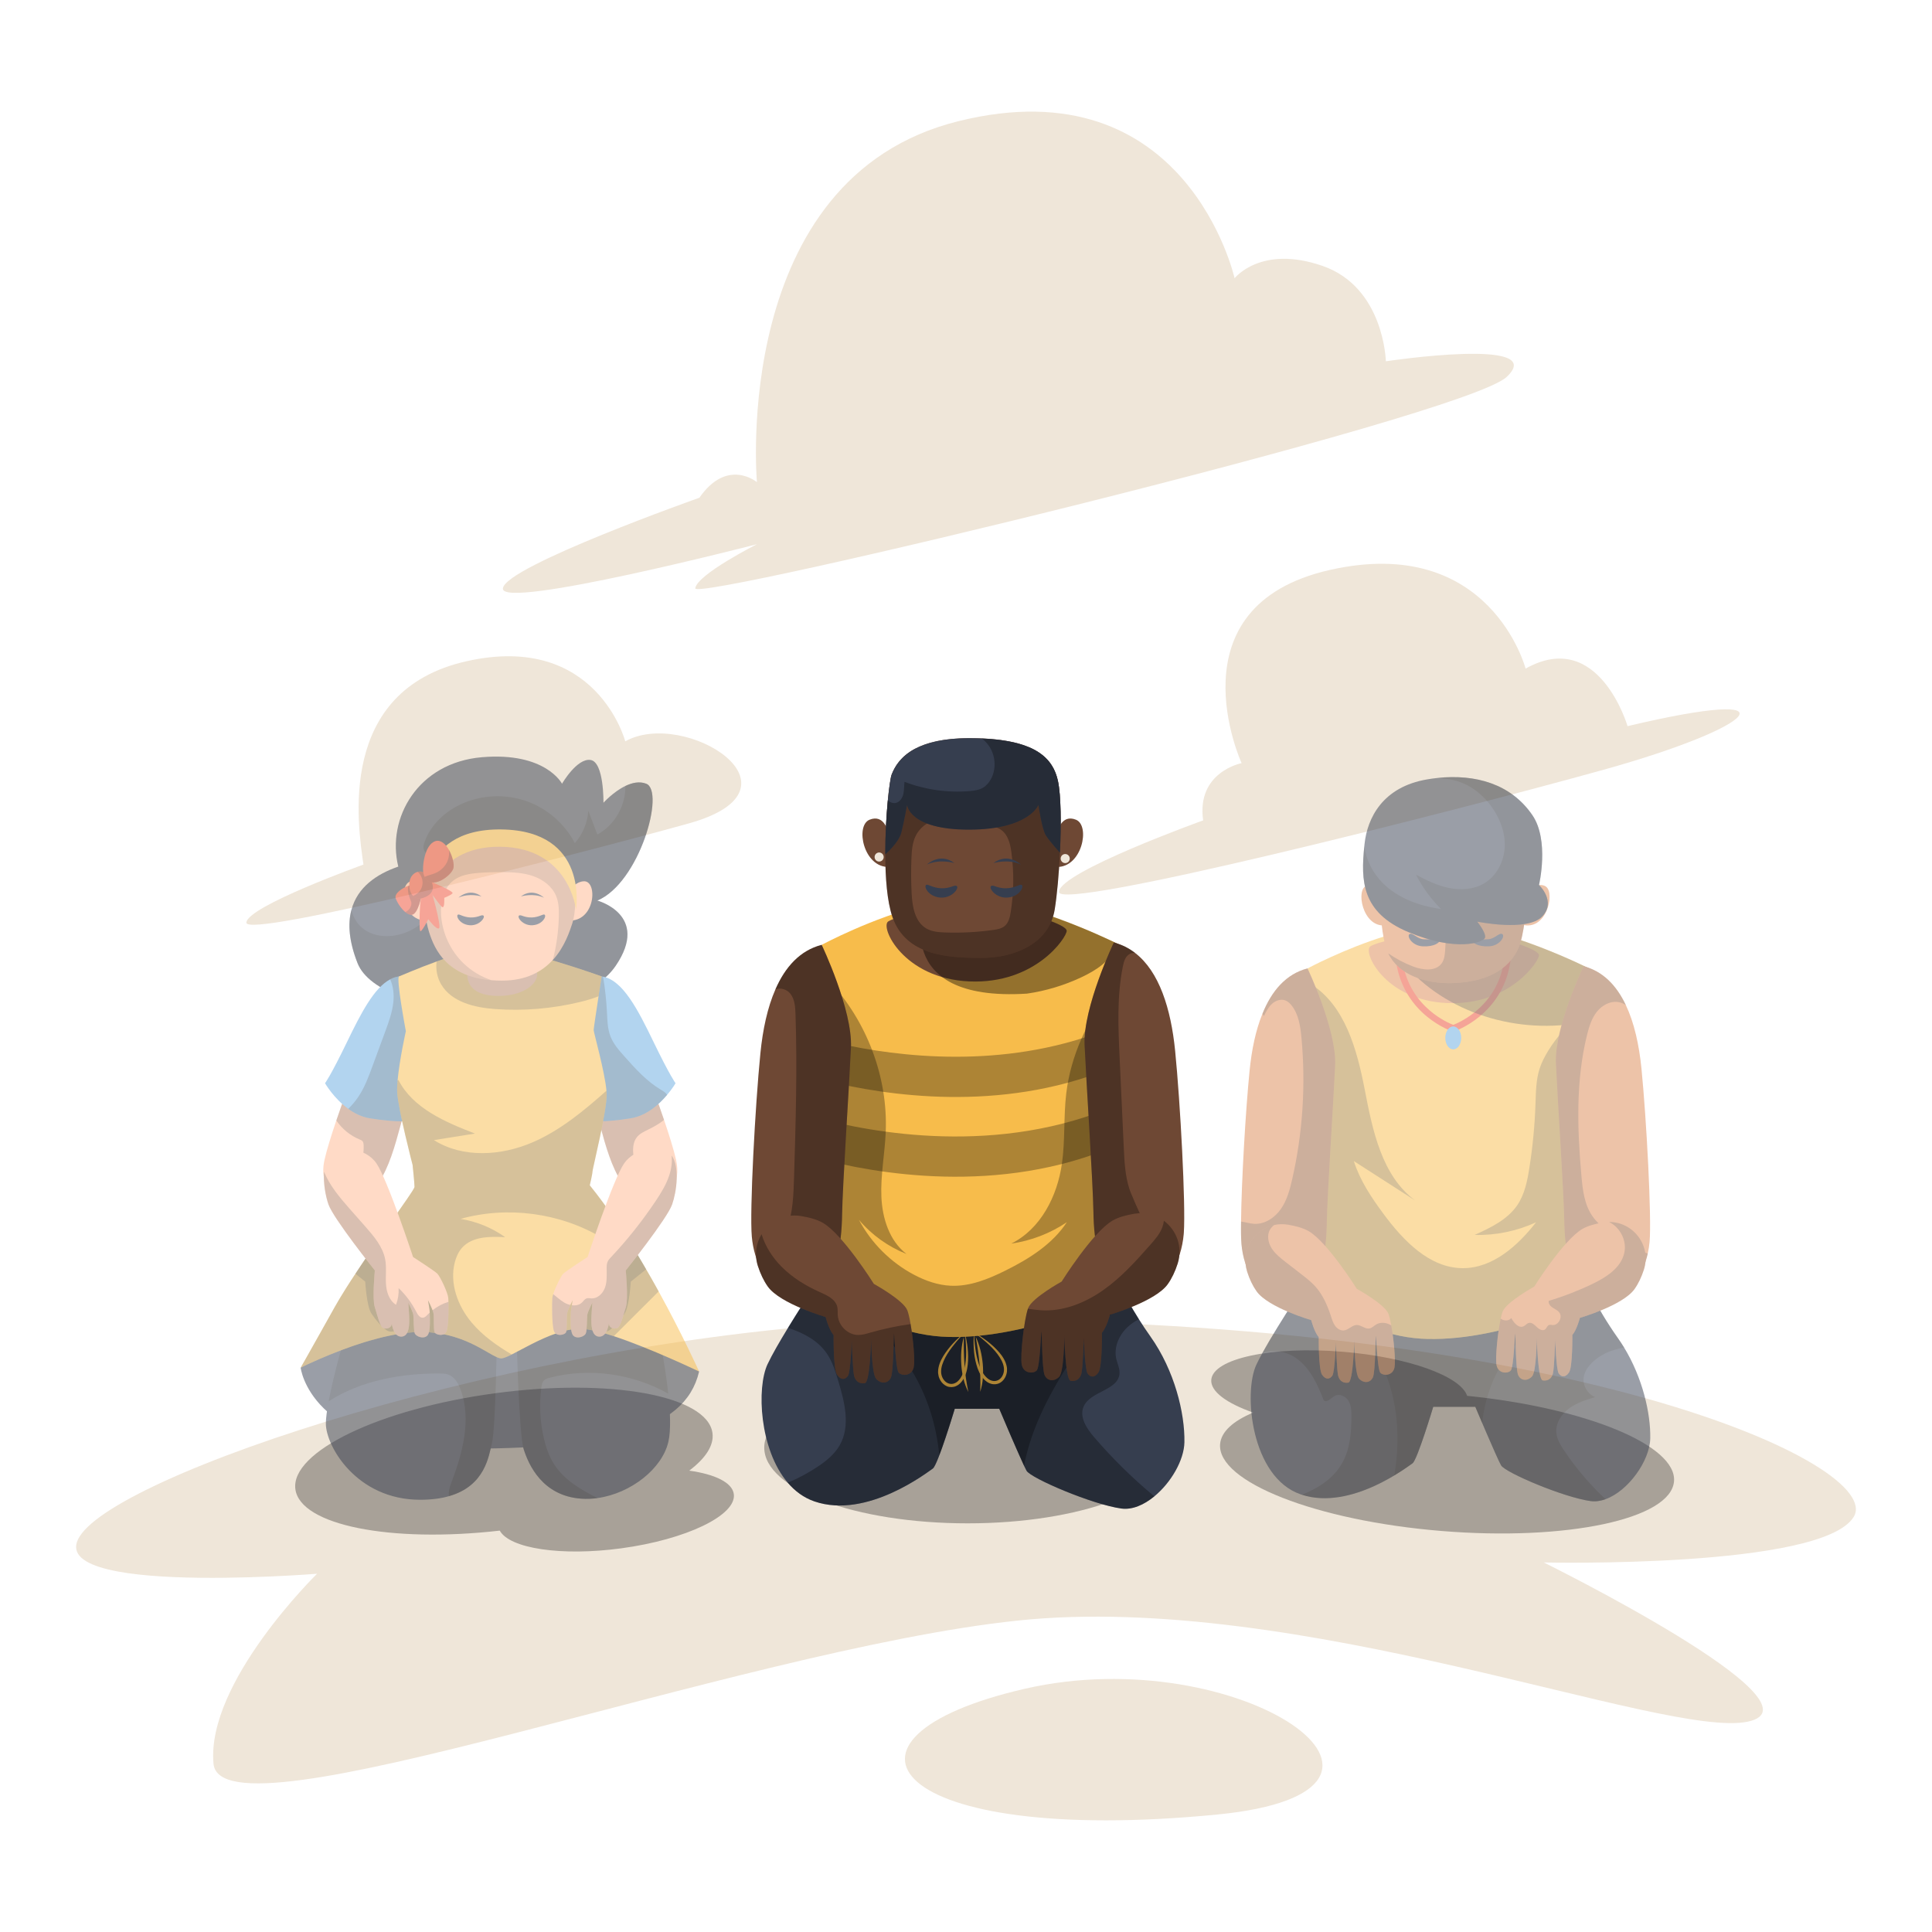 <svg width="300" height="300" viewBox="0 0 300 300" fill="none" xmlns="http://www.w3.org/2000/svg">
<path d="M117.535 74.865C117.535 74.865 112.94 71.035 108.6 77.29C108.6 77.29 78.47 87.94 78.09 91.36C77.705 94.78 117.535 84.505 117.535 84.505C117.535 84.505 108.215 89.22 107.96 91.36C107.705 93.505 227.32 64.78 233.96 58.525C240.6 52.27 215.195 56.1 215.195 56.1C215.195 56.1 214.94 44.61 205.365 41.29C195.79 37.97 191.705 43.205 191.705 43.205C191.705 43.205 184.3 10.015 148.81 18.82C113.32 27.625 117.535 74.865 117.535 74.865Z" fill="#EFE6D9"/>
<path d="M56.435 134.254C56.435 134.254 38.39 140.729 38.255 143.264C38.115 145.794 87.555 133.254 106.935 127.864C126.315 122.474 106.315 109.934 97.09 115.114C97.09 115.114 92.635 98.119 72.425 102.679C52.215 107.239 55.565 128.134 56.435 134.254Z" fill="#EFE6D9"/>
<path d="M186.825 127.39C186.825 127.39 164.6 135.37 164.43 138.485C164.26 141.6 225.155 126.155 249.025 119.52C272.895 112.88 279.665 106.37 252.725 112.755C252.725 112.755 248.255 97.434 236.895 103.82C236.895 103.82 231.405 82.885 206.51 88.499C181.615 94.115 192.795 118.5 192.795 118.5C192.795 118.5 185.755 119.855 186.825 127.39Z" fill="#EFE6D9"/>
<path d="M148.432 204.924C92.362 204.924 25.112 225.989 13.622 237.094C2.132 248.199 49.237 244.369 49.237 244.369C49.237 244.369 32.002 261.219 33.152 273.859C34.302 286.499 114.342 256.244 158.002 251.644C201.662 247.049 258.342 270.029 271.362 267.344C284.382 264.659 239.722 242.619 239.722 242.619C239.722 242.619 282.852 243.599 287.832 235.559C292.817 227.524 244.177 204.924 148.432 204.924Z" fill="#EFE6D9"/>
<path opacity="0.3" d="M150.258 236.544C167.702 236.544 181.843 231.279 181.843 224.784C181.843 218.29 167.702 213.024 150.258 213.024C132.814 213.024 118.673 218.29 118.673 224.784C118.673 231.279 132.814 236.544 150.258 236.544Z" fill="black"/>
<path opacity="0.3" d="M113.947 232C114.392 235.29 106.557 239.06 96.452 240.425C87.137 241.68 79.142 240.455 77.602 237.675C60.632 239.61 46.622 236.84 45.867 231.25C45.082 225.435 58.947 218.76 76.832 216.35C94.717 213.94 109.852 216.7 110.632 222.52C110.892 224.44 109.557 226.445 107.022 228.36C111.042 228.925 113.707 230.205 113.947 232Z" fill="black"/>
<path opacity="0.3" d="M188.086 214.254C188.356 210.944 197.491 208.994 208.491 209.899C218.631 210.729 226.811 213.694 227.816 216.744C246.201 218.604 260.401 224.404 259.941 230.024C259.461 235.874 243.296 239.324 223.826 237.729C204.366 236.134 188.976 230.094 189.456 224.244C189.616 222.314 191.476 220.654 194.591 219.344C190.471 217.899 187.941 216.059 188.086 214.254Z" fill="black"/>
<path d="M189.007 281.76C226.382 278.105 192.452 254.57 159.137 262.23C125.822 269.89 138.072 286.735 189.007 281.76Z" fill="#EFE6D9"/>
<g opacity="0.5">
<path d="M95.605 149.966C88.66 160.181 59 158.406 55.515 149.546C54.18 146.151 53.985 143.436 54.57 141.276C55.5 137.791 58.435 135.741 61.845 134.566C60 127.021 64.905 118.426 74.82 117.581C84.735 116.736 87.27 121.696 87.27 121.696C87.27 121.696 89.59 117.686 91.7 118.006C93.81 118.321 93.705 124.651 93.705 124.651C93.705 124.651 95.23 122.951 97.105 122.046C98.145 121.541 99.295 121.281 100.35 121.696C103.305 122.856 99.295 137.096 92.755 139.841C92.755 139.841 100.985 142.056 95.605 149.966Z" fill="#363E4F"/>
<path opacity="0.3" d="M95.605 149.966C88.66 160.181 59 158.406 55.515 149.546C54.18 146.151 53.985 143.436 54.57 141.276C54.8 142.266 55.28 143.176 56.02 143.886C57.9 145.676 60.945 145.711 63.32 144.671C65.48 143.726 67.31 141.936 68.06 139.701C68.805 137.466 68.355 134.806 66.725 133.106C66.345 132.716 65.895 132.341 65.785 131.811C65.705 131.441 65.81 131.056 65.94 130.701C66.91 128.006 69.2 125.916 71.825 124.766C74.93 123.406 78.555 123.271 81.755 124.401C84.955 125.526 87.69 127.906 89.26 130.916C90.49 129.531 91.24 127.726 91.35 125.881C91.82 127.116 92.29 128.351 92.76 129.586C95.445 128.126 97.175 125.091 97.105 122.046C98.145 121.541 99.295 121.281 100.35 121.696C103.305 122.856 99.295 137.096 92.755 139.841C92.755 139.841 100.985 142.056 95.605 149.966Z" fill="black"/>
<path d="M63.155 171.44C61.875 174.925 60.43 184.8 56.005 185.735C54.335 186.09 53.005 185.92 52.04 185.36C50.45 184.46 49.855 182.505 50.385 180.12C50.735 178.54 51.475 176.195 52.225 173.985C53.3 170.83 54.385 167.95 54.385 167.95C55.835 166.755 64.43 167.95 63.155 171.44Z" fill="#FFB68D"/>
<path opacity="0.3" d="M63.154 171.439C61.874 174.924 60.429 184.799 56.004 185.734C54.334 186.089 53.004 185.919 52.039 185.359C52.749 184.909 53.439 184.429 54.044 183.849C55.669 182.299 56.574 180.029 56.464 177.789C56.454 177.589 56.429 177.369 56.304 177.214C56.189 177.074 56.014 177.009 55.849 176.939C54.384 176.339 53.109 175.294 52.224 173.984C53.299 170.829 54.384 167.949 54.384 167.949C55.834 166.754 64.429 167.949 63.154 171.439Z" fill="black"/>
<path d="M66.045 161.563C65.535 163.438 63.495 174.073 63.495 174.073C63.495 174.073 61.705 174.328 57.45 173.648C56.18 173.443 55.045 172.878 54.08 172.178C51.81 170.548 50.47 168.203 50.47 168.203C50.47 168.203 51.325 167.093 53.875 161.818C56.03 157.368 58.065 153.408 60.585 152.068C61.055 151.818 61.54 151.663 62.045 151.608C62.045 151.608 66.56 159.693 66.045 161.563Z" fill="#65A9DF"/>
<path opacity="0.3" d="M66.045 161.563C65.535 163.438 63.495 174.073 63.495 174.073C63.495 174.073 61.705 174.328 57.45 173.648C56.18 173.443 55.045 172.878 54.08 172.178C54.635 171.633 55.14 171.043 55.585 170.398C56.605 168.918 57.23 167.213 57.85 165.528C58.51 163.738 59.17 161.943 59.83 160.153C60.37 158.678 60.92 157.178 61.08 155.613C61.205 154.413 61.08 153.153 60.585 152.068C61.055 151.818 61.54 151.663 62.045 151.608C62.045 151.608 66.56 159.693 66.045 161.563Z" fill="black"/>
<path d="M46.685 212.375C46.685 212.375 48.13 224.97 70.94 224.97C93.75 224.97 106.345 222.5 108.555 212.97C108.555 212.97 100.47 203.27 78 204.035C55.53 204.8 46.685 212.375 46.685 212.375Z" fill="#363E4F"/>
<path d="M103.789 223.864C102.839 228.039 97.979 231.894 92.794 232.619C91.954 232.739 91.104 232.774 90.259 232.714C84.214 232.289 82.089 227.439 81.324 225.054C80.559 222.669 80.214 207.264 80.214 207.264H77.154C77.154 207.264 76.984 221.734 76.384 224.119C75.894 226.069 75.349 230.714 69.734 232.319C68.499 232.679 67.019 232.884 65.239 232.884C55.364 232.884 50.599 224.544 50.599 221.054C50.599 220.219 50.769 218.989 51.029 217.594C51.869 213.154 53.639 207.039 53.834 206.584C53.834 206.584 63.024 201.649 76.469 202.414C89.919 203.179 102.089 206.159 102.089 206.159C102.089 206.159 103.229 211.374 103.769 216.414C104.079 219.284 104.194 222.104 103.789 223.864Z" fill="#363E4F"/>
<path opacity="0.3" d="M92.794 232.619C91.954 232.739 91.104 232.774 90.259 232.714C84.214 232.289 82.089 227.439 81.324 225.054C80.559 222.669 80.214 207.264 80.214 207.264H77.154C77.154 207.264 76.984 221.734 76.384 224.119C75.894 226.069 75.349 230.714 69.734 232.319C69.584 231.694 69.814 230.929 70.059 230.289C71.834 225.654 73.234 220.454 71.529 215.789C71.169 214.799 70.579 213.779 69.584 213.434C69.174 213.294 68.729 213.284 68.294 213.279C62.284 213.239 56.024 214.384 51.029 217.594C51.869 213.154 53.639 207.039 53.834 206.584C53.834 206.584 63.024 201.649 76.469 202.414C89.919 203.179 102.089 206.159 102.089 206.159C102.089 206.159 103.229 211.374 103.769 216.414C98.244 213.289 91.489 212.334 85.339 213.939C85.014 214.024 84.679 214.124 84.449 214.364C84.194 214.639 84.119 215.029 84.069 215.399C83.714 218.044 83.844 220.754 84.454 223.354C84.779 224.749 85.254 226.124 86.019 227.334C87.574 229.784 90.164 231.309 92.794 232.619Z" fill="black"/>
<path d="M99.85 185.82C99.69 185.8 99.535 185.77 99.37 185.735C94.945 184.8 93.495 174.925 92.22 171.44C90.945 167.95 99.54 166.755 100.985 167.95C100.985 167.95 102.05 170.775 103.11 173.89C103.87 176.125 104.63 178.52 104.985 180.12C105.805 183.81 103.94 186.47 99.85 185.82Z" fill="#FFB68D"/>
<path opacity="0.3" d="M98.895 176.58C98.255 177.385 98.235 178.515 98.38 179.53C98.645 181.385 99.355 183.15 99.79 184.975C99.855 185.255 99.91 185.545 99.85 185.82C99.69 185.8 99.535 185.77 99.37 185.735C94.945 184.8 93.495 174.925 92.22 171.44C90.945 167.95 99.54 166.755 100.985 167.95C100.985 167.95 102.05 170.775 103.11 173.89C102.375 174.515 101.47 175 100.6 175.425C99.975 175.73 99.33 176.04 98.895 176.58Z" fill="black"/>
<path d="M104.9 168.203C104.9 168.203 104.435 169.018 103.58 170.023C102.385 171.448 100.415 173.248 97.92 173.648C93.665 174.328 91.88 174.073 91.88 174.073C91.88 174.073 89.835 163.438 89.325 161.563C88.815 159.693 93.325 151.608 93.325 151.608C93.435 151.618 93.54 151.633 93.645 151.658C96.72 152.253 99.03 156.718 101.495 161.818C104.05 167.093 104.9 168.203 104.9 168.203Z" fill="#65A9DF"/>
<path opacity="0.3" d="M103.58 170.023C102.385 171.448 100.415 173.248 97.92 173.648C93.665 174.328 91.88 174.073 91.88 174.073C91.88 174.073 89.835 163.438 89.325 161.563C88.815 159.693 93.325 151.608 93.325 151.608C93.435 151.618 93.54 151.633 93.645 151.658C93.955 153.478 94.15 155.318 94.245 157.168C94.31 158.438 94.33 159.738 94.79 160.923C95.25 162.118 96.12 163.103 96.975 164.058C98.68 165.973 100.43 167.918 102.635 169.223C102.995 169.433 103.395 169.668 103.58 170.023Z" fill="black"/>
<path d="M108.555 212.965C108.325 212.86 101.01 209.355 95.31 207.48C94.425 207.19 93.575 206.935 92.795 206.745C91.785 206.495 90.9 206.34 90.205 206.33C89.73 206.32 89.235 206.36 88.735 206.44C87.98 206.555 87.21 206.765 86.435 207.025C83.785 207.92 81.16 209.47 79.46 210.325C78.755 210.675 78.21 210.905 77.885 210.925C77.83 210.93 77.775 210.925 77.715 210.915C77.675 210.91 77.63 210.905 77.585 210.89C77.305 210.825 76.96 210.665 76.55 210.44C76.48 210.405 76.41 210.365 76.34 210.325C75.225 209.7 73.66 208.705 71.575 207.94C71.44 207.89 71.3 207.84 71.16 207.795C70.685 207.63 70.185 207.48 69.655 207.35C69.54 207.32 69.425 207.295 69.31 207.27C69.225 207.245 69.135 207.225 69.045 207.21C68.865 207.17 68.685 207.135 68.5 207.105C68.38 207.08 68.255 207.06 68.13 207.045C67.945 207.015 67.755 206.985 67.56 206.965C67.545 206.96 67.535 206.96 67.52 206.96C67.295 206.93 67.065 206.91 66.83 206.89C66.59 206.87 66.35 206.855 66.105 206.845C65.86 206.835 65.62 206.83 65.37 206.83C65.165 206.83 64.955 206.835 64.74 206.84C64.505 206.845 64.265 206.86 64.02 206.88C63.785 206.895 63.545 206.915 63.305 206.945C63.28 206.945 63.255 206.945 63.225 206.95C63.06 206.97 62.89 206.99 62.72 207.015C62.56 207.035 62.405 207.055 62.245 207.08C61.36 207.21 60.455 207.39 59.55 207.605C59.325 207.66 59.095 207.715 58.87 207.775C58.42 207.885 57.965 208.01 57.52 208.14C57.3 208.205 57.075 208.27 56.855 208.335C56.635 208.405 56.415 208.47 56.195 208.54C55.32 208.815 54.465 209.11 53.655 209.41C53.505 209.46 53.36 209.515 53.215 209.57C51.85 210.08 50.61 210.59 49.59 211.035C49.505 211.07 49.42 211.105 49.34 211.145C48.9 211.335 48.51 211.51 48.17 211.67C48.085 211.705 48.01 211.745 47.935 211.775C47.665 211.9 47.435 212.01 47.245 212.1C47.17 212.135 47.105 212.17 47.05 212.195C47.015 212.21 46.98 212.23 46.95 212.245C46.905 212.265 46.865 212.285 46.83 212.3C46.755 212.34 46.705 212.365 46.69 212.37C46.69 212.365 46.695 212.355 46.705 212.34C46.715 212.32 46.735 212.295 46.755 212.255C46.815 212.145 46.92 211.96 47.07 211.69C47.12 211.61 47.17 211.525 47.225 211.425C47.275 211.335 47.325 211.24 47.385 211.14C47.46 211.005 47.545 210.86 47.63 210.705C47.68 210.62 47.725 210.535 47.775 210.45C48.075 209.92 48.435 209.275 48.865 208.51C48.935 208.385 49.01 208.255 49.085 208.12C49.16 207.985 49.235 207.85 49.315 207.71C49.395 207.565 49.475 207.425 49.56 207.275C50.06 206.385 50.63 205.365 51.275 204.21C51.48 203.84 51.695 203.455 51.92 203.055C52.15 202.645 52.4 202.215 52.665 201.77C52.795 201.55 52.93 201.325 53.075 201.095C53.93 199.69 54.93 198.155 55.97 196.605C56.27 196.15 56.58 195.7 56.89 195.245C57.165 194.84 57.44 194.435 57.715 194.035C57.91 193.75 58.11 193.465 58.305 193.185C58.74 192.555 59.17 191.94 59.585 191.345C59.725 191.145 59.865 190.945 60.005 190.75C60.275 190.36 60.54 189.985 60.795 189.625C61 189.33 61.2 189.05 61.395 188.775C61.63 188.44 61.855 188.115 62.075 187.81C62.155 187.695 62.23 187.58 62.31 187.47C62.54 187.135 62.76 186.825 62.96 186.535C63.025 186.44 63.09 186.345 63.155 186.255C63.355 185.96 63.535 185.695 63.69 185.46C63.78 185.33 63.86 185.205 63.93 185.095C63.95 185.065 63.965 185.045 63.98 185.02C64.035 184.935 64.085 184.855 64.125 184.785C64.28 184.53 64.365 184.37 64.365 184.31C64.365 183.715 64.065 180.885 64.065 180.885C64.065 180.885 61.825 172.29 61.675 169.565C61.65 169.07 61.675 168.45 61.74 167.76C62.015 164.63 63.02 160.12 63.02 160.12C63.02 160.12 61.45 151.78 61.975 151.61C62.245 151.52 64.76 150.395 67.795 149.3C70.565 148.295 73.765 147.32 76.09 147.18C80.385 146.925 93.42 151.61 93.42 151.61C93.42 151.61 93.2 153.03 92.945 154.7C92.595 156.985 92.185 159.73 92.185 159.95C92.185 160.31 93.925 166.47 94.17 169.365C94.185 169.53 94.195 169.68 94.2 169.82C94.275 172.46 92 181.525 92 181.905C92 182.29 91.58 184.055 91.58 184.055C94.275 187.375 96.895 191.33 99.23 195.225C99.325 195.375 99.415 195.53 99.505 195.685C99.64 195.91 99.77 196.13 99.9 196.355C100.32 197.065 100.725 197.77 101.12 198.465C101.32 198.815 101.515 199.16 101.705 199.505C101.9 199.85 102.09 200.19 102.275 200.53C105.975 207.245 108.46 212.75 108.555 212.965Z" fill="#F7BC4B"/>
<path opacity="0.3" d="M102.275 200.53C99.955 202.85 97.635 205.165 95.31 207.48C94.425 207.19 93.575 206.935 92.795 206.745C91.785 206.495 90.9 206.34 90.205 206.33C89.73 206.32 89.235 206.36 88.735 206.44C88.735 204.8 89.565 203.275 90.37 201.84C91.635 199.58 92.9 197.32 94.165 195.055C94.46 194.53 94.765 193.935 94.6 193.355C94.445 192.815 93.94 192.47 93.46 192.185C86.935 188.315 78.815 187.235 71.505 189.27C73.995 189.665 76.39 190.645 78.445 192.11C76.055 191.975 73.315 191.985 71.73 193.77C71.18 194.395 70.835 195.185 70.625 195.99C69.775 199.25 71.065 202.775 73.23 205.355C74.945 207.4 77.15 208.95 79.46 210.325C78.755 210.675 78.21 210.905 77.885 210.925C77.83 210.93 77.775 210.925 77.715 210.915C77.675 210.91 77.63 210.905 77.585 210.89C77.305 210.825 76.96 210.665 76.55 210.44C76.48 210.405 76.41 210.365 76.34 210.325C75.225 209.7 73.66 208.705 71.575 207.94C71.44 207.89 71.3 207.84 71.16 207.795C70.685 207.63 70.185 207.48 69.655 207.35C69.54 207.32 69.425 207.29 69.31 207.27C69.225 207.245 69.135 207.225 69.045 207.21C68.865 207.17 68.685 207.135 68.5 207.105C68.38 207.08 68.255 207.06 68.13 207.045C67.945 207.01 67.755 206.985 67.56 206.965C67.545 206.96 67.535 206.96 67.52 206.96C67.295 206.93 67.065 206.905 66.83 206.89C66.595 206.87 66.35 206.855 66.105 206.845C65.865 206.835 65.62 206.83 65.37 206.83C65.165 206.83 64.955 206.835 64.74 206.84C64.5 206.85 64.26 206.86 64.02 206.88C63.785 206.895 63.545 206.915 63.305 206.945C63.28 206.945 63.255 206.945 63.225 206.95C63.06 206.97 62.89 206.99 62.72 207.015C62.565 207.03 62.405 207.055 62.245 207.08C61.36 207.21 60.455 207.39 59.55 207.605C59.32 207.655 59.095 207.715 58.87 207.775C58.42 207.885 57.965 208.01 57.52 208.14C57.295 208.2 57.075 208.265 56.855 208.335C56.635 208.4 56.415 208.47 56.195 208.54C55.32 208.815 54.465 209.11 53.655 209.41C53.505 209.46 53.36 209.515 53.215 209.57C51.85 210.08 50.61 210.59 49.59 211.035C49.505 211.07 49.42 211.105 49.34 211.145C48.9 211.335 48.51 211.51 48.17 211.67C48.085 211.705 48.01 211.74 47.935 211.775C47.665 211.9 47.435 212.01 47.245 212.1C47.175 212.135 47.11 212.165 47.05 212.195C47.015 212.21 46.98 212.23 46.95 212.245C46.905 212.265 46.865 212.285 46.83 212.3C46.755 212.34 46.705 212.365 46.69 212.37C46.69 212.365 46.695 212.355 46.705 212.34C46.715 212.325 46.73 212.295 46.755 212.255C46.815 212.145 46.92 211.96 47.07 211.69C47.12 211.61 47.17 211.525 47.225 211.425C47.275 211.335 47.325 211.24 47.385 211.14C47.46 211.005 47.545 210.86 47.63 210.705C47.68 210.62 47.725 210.535 47.775 210.45C48.075 209.92 48.435 209.275 48.865 208.51C48.935 208.385 49.01 208.255 49.085 208.12C49.16 207.985 49.235 207.85 49.315 207.71C49.395 207.565 49.475 207.425 49.56 207.275C50.06 206.385 50.63 205.365 51.275 204.21C51.48 203.84 51.695 203.455 51.92 203.055C52.15 202.645 52.4 202.215 52.665 201.77C52.795 201.55 52.93 201.325 53.075 201.095C53.93 199.69 54.93 198.155 55.97 196.605C56.27 196.155 56.58 195.7 56.89 195.245C57.165 194.84 57.44 194.435 57.715 194.035C57.915 193.75 58.11 193.465 58.305 193.185C58.74 192.555 59.17 191.94 59.585 191.345C59.73 191.145 59.87 190.945 60.005 190.75C60.275 190.36 60.54 189.985 60.795 189.625C61 189.33 61.2 189.05 61.395 188.775C61.63 188.44 61.855 188.115 62.075 187.81C62.155 187.695 62.23 187.58 62.31 187.47C62.54 187.135 62.76 186.825 62.96 186.535C63.025 186.44 63.09 186.345 63.155 186.255C63.355 185.96 63.535 185.695 63.69 185.46C63.78 185.325 63.86 185.205 63.93 185.095C63.95 185.065 63.965 185.045 63.98 185.02C64.035 184.935 64.085 184.855 64.125 184.785C64.28 184.53 64.365 184.37 64.365 184.31C64.365 183.715 64.065 180.885 64.065 180.885C64.065 180.885 61.825 172.29 61.675 169.565C61.65 169.07 61.675 168.45 61.74 167.76L61.87 167.71C64.135 172.11 69.135 174.235 73.75 176.02C71.625 176.36 69.5 176.695 67.38 177.035C71.875 179.87 77.82 179.485 82.7 177.38C87 175.52 90.655 172.49 94.17 169.365C94.185 169.53 94.195 169.68 94.2 169.82C94.275 172.46 92 181.525 92 181.905C92 182.29 91.58 184.055 91.58 184.055C94.275 187.375 96.895 191.33 99.23 195.225C99.325 195.375 99.415 195.53 99.505 195.685C99.64 195.91 99.77 196.13 99.9 196.355C100.32 197.065 100.725 197.77 101.12 198.465C101.32 198.815 101.515 199.16 101.705 199.505C101.9 199.85 102.09 200.19 102.275 200.53Z" fill="black"/>
<path opacity="0.3" d="M68.406 205.69C68.406 205.69 68.471 206.365 68.216 207.055C67.15 206.885 65.996 206.8 64.74 206.84C63.935 206.865 63.1 206.95 62.245 207.08C61.861 206.765 61.651 206.52 61.651 206.52C61.651 206.52 60.755 207.095 59.965 206.52C59.175 205.94 58.456 205.095 57.691 203.99C56.925 202.885 56.715 199.01 56.715 199.01L55.185 197.785C56.001 196.545 56.865 195.275 57.715 194.035C59.545 195.145 62.611 197.005 65.266 198.885C69.18 201.65 68.406 205.69 68.406 205.69Z" fill="black"/>
<path opacity="0.3" d="M100.336 197.095L97.946 199.01C97.946 199.01 97.736 202.885 96.971 203.99C96.201 205.095 95.481 205.94 94.696 206.52C93.906 207.095 93.011 206.52 93.011 206.52C93.011 206.52 92.936 206.605 92.796 206.745C91.786 206.495 90.901 206.34 90.206 206.33C89.731 206.32 89.236 206.36 88.736 206.44C87.981 206.555 87.211 206.765 86.436 207.025C86.191 206.345 86.256 205.69 86.256 205.69C86.256 205.69 85.481 201.65 89.396 198.885C92.731 196.525 96.706 194.2 98.081 193.34C98.861 194.595 99.616 195.855 100.336 197.095Z" fill="black"/>
<path d="M72.656 150.451C72.656 150.451 71.416 154.646 77.421 154.646C83.426 154.646 85.791 150.016 80.426 148.831C75.061 147.646 72.656 150.451 72.656 150.451Z" fill="#FFB68D"/>
<path opacity="0.3" d="M93.421 151.611C93.421 151.611 93.201 153.031 92.946 154.701C92.016 155.071 91.036 155.351 90.071 155.586C85.766 156.631 81.306 157.006 76.886 156.686C73.696 156.456 70.136 155.611 68.506 152.861C67.876 151.796 67.641 150.521 67.796 149.301C70.566 148.296 73.766 147.321 76.091 147.181C80.386 146.926 93.421 151.611 93.421 151.611Z" fill="black"/>
<path d="M87.651 140.245C87.651 140.245 88.441 136.96 90.656 136.845C92.871 136.725 92.476 143.295 88.166 142.935C83.856 142.575 87.651 140.245 87.651 140.245Z" fill="#FFB68D"/>
<path d="M67.041 140.245C67.041 140.245 66.251 136.96 64.036 136.845C61.821 136.725 62.216 143.295 66.526 142.935C70.841 142.575 67.041 140.245 67.041 140.245Z" fill="#FFB68D"/>
<path d="M88.879 143.331C88.459 144.591 87.689 147.036 85.849 149.051C84.224 150.831 81.758 152.271 77.959 152.271C77.379 152.271 76.834 152.251 76.314 152.206C69.534 151.651 67.523 147.651 66.603 144.636C65.618 141.391 64.144 131.451 74.978 130.646C91.094 129.446 89.668 140.956 88.879 143.331Z" fill="#FFB68D"/>
<path opacity="0.2" d="M88.879 143.331C88.459 144.591 87.689 147.036 85.849 149.051C86.413 146.846 86.724 144.581 86.778 142.306C86.803 141.216 86.763 140.086 86.334 139.081C85.709 137.621 84.329 136.586 82.834 136.056C81.334 135.526 79.724 135.441 78.133 135.426C76.868 135.416 75.603 135.441 74.344 135.541C72.969 135.651 71.534 135.866 70.433 136.701C68.864 137.891 68.368 140.051 68.484 142.016C68.659 144.856 69.933 147.621 71.984 149.596C73.209 150.776 74.704 151.666 76.314 152.206C69.534 151.651 67.523 147.651 66.603 144.636C65.618 141.391 64.144 131.451 74.978 130.646C91.094 129.446 89.668 140.956 88.879 143.331Z" fill="black"/>
<path d="M71.366 142.036C72.016 142.281 73.041 142.776 74.581 142.196C75.851 141.716 74.791 143.806 72.946 143.671C71.106 143.541 70.566 141.736 71.366 142.036Z" fill="#363E4F"/>
<path d="M71.195 139.386C71.195 139.386 72.87 137.776 74.77 139.201C74.77 139.201 72.895 138.611 71.195 139.386Z" fill="#363E4F"/>
<path d="M84.29 142.036C83.64 142.281 82.615 142.776 81.075 142.196C79.805 141.716 80.865 143.806 82.71 143.671C84.555 143.541 85.095 141.736 84.29 142.036Z" fill="#363E4F"/>
<path d="M84.461 139.386C84.461 139.386 82.786 137.776 80.886 139.201C80.891 139.201 82.761 138.611 84.461 139.386Z" fill="#363E4F"/>
<path d="M65.855 141.085C65.855 141.085 64.115 128.635 77.83 128.795C91.545 128.955 89.435 141.245 89.435 141.245C89.435 141.245 88.421 131.585 77.66 131.48C66.895 131.375 65.855 141.085 65.855 141.085Z" fill="#F7BC4B"/>
<path d="M65.5 138.775C65.125 140.13 65.08 143.965 65.22 144.505C65.36 145.045 66.505 142.73 66.505 142.73C66.505 142.73 67.72 144.39 68.165 144.155C68.61 143.92 66.9 137.98 66.9 137.98L65.5 138.775Z" fill="#ED4A2F"/>
<path d="M66.255 137.63C66.305 137.79 68.075 140.285 68.585 140.785C69.095 141.28 68.98 139.415 68.98 139.415C68.98 139.415 69.975 139.03 70.265 138.715C70.56 138.4 66.615 136.785 66.615 136.785L66.255 137.63Z" fill="#ED4A2F"/>
<path d="M65.501 138.777C65.501 138.962 64.941 141.932 63.961 142.047C63.636 142.087 63.276 141.912 62.931 141.627C62.236 141.052 61.606 140.032 61.436 139.452C61.221 138.737 62.456 137.872 63.441 137.537C63.646 137.467 63.841 137.417 64.006 137.397C64.006 137.397 65.501 138.587 65.501 138.777Z" fill="#ED4A2F"/>
<path opacity="0.3" d="M65.501 138.775C65.501 138.96 64.941 141.931 63.961 142.046C63.636 142.086 63.276 141.911 62.931 141.626C63.621 141.361 64.056 140.48 63.816 139.93C63.346 138.865 63.241 138.081 63.441 137.536C63.646 137.466 63.841 137.416 64.006 137.396C64.006 137.396 65.501 138.585 65.501 138.775Z" fill="black"/>
<path d="M65.761 139.404C65.031 139.649 64.501 139.494 64.146 139.134C63.556 138.539 63.436 137.394 63.656 136.619C63.836 135.984 64.311 135.519 64.856 135.379C65.371 135.239 65.951 135.389 66.416 135.944C67.466 137.204 67.701 138.749 65.761 139.404Z" fill="#ED4A2F"/>
<path opacity="0.3" d="M65.761 139.404C65.031 139.649 64.501 139.494 64.147 139.134C64.162 139.124 64.177 139.119 64.192 139.109C66.097 138.224 65.852 136.195 64.856 135.38C65.371 135.24 65.951 135.39 66.416 135.945C67.466 137.205 67.701 138.749 65.761 139.404Z" fill="black"/>
<path d="M70.412 134.8C70.147 135.96 66.942 138.34 65.931 136.155C65.862 136.01 65.806 135.85 65.761 135.665C65.507 134.66 65.921 131.15 67.606 130.61C68.431 130.35 69.192 131.05 69.716 131.98C70.261 132.95 70.556 134.165 70.412 134.8Z" fill="#ED4A2F"/>
<path opacity="0.3" d="M70.411 134.8C70.146 135.96 66.941 138.34 65.931 136.155C66.231 136.025 66.591 135.9 67.026 135.775C69.106 135.185 69.891 133.48 69.716 131.98C70.261 132.95 70.556 134.165 70.411 134.8Z" fill="black"/>
<path d="M69.366 206.664C69.056 207.604 67.611 207.309 67.466 206.829C67.316 206.349 67.391 204.664 67.336 204.074C67.321 203.919 67.256 203.699 67.166 203.449C66.926 202.809 66.521 202.014 66.456 201.894C66.486 202.069 66.746 203.524 66.726 203.819C66.706 204.129 66.946 206.774 66.356 207.384C65.766 207.994 64.621 207.514 64.416 207.069C64.211 206.624 64.251 204.609 64.176 204.149C64.101 203.689 63.401 202.264 63.401 202.264C63.401 202.264 63.546 204.244 63.546 204.834C63.546 205.424 63.621 207.494 62.346 207.549C61.071 207.604 60.831 205.514 60.831 205.514C60.816 206.164 60.131 206.424 59.556 206.239C58.986 206.054 58.596 204.204 58.191 202.949C57.781 201.694 58.206 197.274 58.206 197.274C58.206 197.274 51.776 189.239 51.001 187.019C50.556 185.744 50.181 183.704 50.316 181.939C50.411 180.634 50.786 179.469 51.611 178.874C52.831 177.984 56.741 178.154 58.456 180.649C60.176 183.139 64.141 195.189 64.141 195.189C64.141 195.189 67.466 197.329 67.911 197.774C68.351 198.219 69.536 200.714 69.606 201.544C69.621 201.679 69.631 201.889 69.636 202.149C69.671 203.424 69.626 205.879 69.366 206.664Z" fill="#FFB68D"/>
<path opacity="0.3" d="M66.356 207.384C65.766 207.994 64.621 207.514 64.416 207.069C64.211 206.624 64.251 204.609 64.176 204.149C64.101 203.689 63.401 202.264 63.401 202.264C63.401 202.264 63.546 204.244 63.546 204.834C63.546 205.424 63.621 207.494 62.346 207.549C61.071 207.604 60.831 205.514 60.831 205.514C60.816 206.164 60.131 206.424 59.556 206.239C58.986 206.054 58.596 204.204 58.191 202.949C57.781 201.694 58.206 197.274 58.206 197.274C58.206 197.274 51.776 189.239 51.001 187.019C50.556 185.744 50.181 183.704 50.316 181.939C51.161 184.064 52.761 185.954 54.301 187.709C55.111 188.629 55.926 189.549 56.736 190.469C58.061 191.974 59.436 193.579 59.811 195.554C60.046 196.789 59.856 198.069 59.931 199.329C60.001 200.584 60.426 201.944 61.496 202.609C61.806 201.784 61.946 200.899 61.896 200.019C63.006 201.074 63.936 202.319 64.631 203.684C64.861 204.134 65.201 204.674 65.701 204.614C65.986 204.574 66.201 204.344 66.401 204.134C66.506 204.024 66.616 203.919 66.726 203.819C66.706 204.129 66.946 206.774 66.356 207.384Z" fill="black"/>
<path opacity="0.3" d="M69.365 206.664C69.055 207.604 67.61 207.309 67.465 206.829C67.315 206.349 67.39 204.664 67.335 204.074C67.32 203.919 67.255 203.699 67.165 203.449C67.9 202.869 68.74 202.424 69.635 202.149C69.67 203.424 69.625 205.879 69.365 206.664Z" fill="black"/>
<path d="M104.372 187.019C103.597 189.239 97.167 197.274 97.167 197.274C97.167 197.274 97.592 201.694 97.187 202.949C96.777 204.204 96.392 206.054 95.817 206.239C95.247 206.424 94.562 206.164 94.542 205.514C94.542 205.514 94.302 207.604 93.027 207.549C91.752 207.494 91.827 205.424 91.827 204.834C91.827 204.244 91.977 202.264 91.977 202.264C91.977 202.264 91.272 203.689 91.197 204.149C91.127 204.609 91.162 206.624 90.957 207.069C90.757 207.514 89.612 207.994 89.017 207.384C88.427 206.774 88.667 204.129 88.647 203.819C88.637 203.654 88.717 203.134 88.792 202.674C88.852 202.304 88.912 201.974 88.922 201.894C88.882 201.964 88.732 202.264 88.562 202.634C88.332 203.134 88.072 203.754 88.042 204.074C87.982 204.664 88.057 206.349 87.912 206.829C87.762 207.309 86.322 207.604 86.007 206.664C85.692 205.719 85.692 202.374 85.767 201.544C85.782 201.394 85.827 201.189 85.902 200.954C86.242 199.879 87.102 198.139 87.467 197.774C87.912 197.329 91.237 195.189 91.237 195.189C91.237 195.189 95.197 183.139 96.917 180.649C98.637 178.154 102.542 177.984 103.762 178.874C103.967 179.019 104.142 179.204 104.287 179.414C105.582 181.204 105.067 185.034 104.372 187.019Z" fill="#FFB68D"/>
<path opacity="0.3" d="M87.557 202.228C87.862 202.413 88.207 202.558 88.562 202.633C88.332 203.133 88.072 203.753 88.042 204.073C87.982 204.663 88.057 206.348 87.912 206.828C87.762 207.308 86.322 207.603 86.007 206.663C85.692 205.718 85.692 202.373 85.767 201.543C85.782 201.393 85.827 201.188 85.902 200.953C86.452 201.378 86.962 201.863 87.557 202.228Z" fill="black"/>
<path opacity="0.3" d="M104.372 187.018C103.597 189.238 97.167 197.273 97.167 197.273C97.167 197.273 97.592 201.693 97.187 202.948C96.777 204.203 96.392 206.053 95.817 206.238C95.247 206.423 94.562 206.163 94.542 205.513C94.542 205.513 94.302 207.603 93.027 207.548C91.752 207.493 91.827 205.423 91.827 204.833C91.827 204.243 91.977 202.263 91.977 202.263C91.977 202.263 91.272 203.688 91.197 204.148C91.127 204.608 91.162 206.623 90.957 207.068C90.757 207.513 89.612 207.993 89.017 207.383C88.427 206.773 88.667 204.128 88.647 203.818C88.637 203.653 88.717 203.133 88.792 202.673C89.382 202.758 89.967 202.648 90.387 202.238C90.612 202.018 90.787 201.723 91.082 201.618C91.327 201.533 91.592 201.603 91.847 201.613C92.832 201.653 93.667 200.798 93.972 199.863C94.282 198.928 94.202 197.918 94.202 196.933C94.202 196.578 94.212 196.208 94.367 195.883C94.487 195.623 94.687 195.413 94.882 195.208C97.437 192.493 99.762 189.563 101.832 186.463C102.667 185.208 103.467 183.913 103.932 182.478C104.252 181.498 104.402 180.438 104.287 179.413C105.582 181.203 105.067 185.033 104.372 187.018Z" fill="black"/>
</g>
<g opacity="0.5">
<path d="M256.251 223.359C256.181 226.849 252.821 231.529 249.311 232.794C248.536 233.074 247.756 233.189 247.001 233.089C242.821 232.524 233.731 228.664 233.086 227.539C232.446 226.414 229.086 218.449 229.086 218.449H222.551C222.551 218.449 220.061 226.734 219.336 227.219C218.616 227.694 209.831 234.579 202.156 232.104C202.091 232.089 202.031 232.064 201.966 232.044C194.246 229.389 193.041 216.239 195.091 211.899C195.341 211.374 195.656 210.764 196.021 210.099C198.681 205.274 203.896 197.544 203.896 197.544L245.956 198.589C245.956 198.589 247.726 202.849 251.261 207.834C251.586 208.294 251.891 208.759 252.186 209.239C255.066 213.959 256.326 219.484 256.251 223.359Z" fill="#363E4F"/>
<path opacity="0.3" d="M249.311 232.794C248.536 233.074 247.756 233.189 247.001 233.089C242.821 232.524 233.731 228.664 233.086 227.539C232.681 226.829 231.191 223.389 230.151 220.954C229.541 219.529 229.086 218.449 229.086 218.449H222.551C222.551 218.449 220.061 226.734 219.336 227.219C219.106 227.369 218.066 228.169 216.506 229.104C213.151 231.124 207.396 233.794 202.156 232.104C204.771 231.049 207.101 229.549 208.446 227.124C209.641 224.974 209.841 222.424 209.851 219.969C209.856 219.134 209.826 218.259 209.401 217.544C208.976 216.829 208.021 216.354 207.286 216.744C206.691 217.054 206.106 217.854 205.561 217.469C204.611 215.029 203.476 212.514 201.366 210.964C199.856 209.859 197.711 209.474 196.021 210.099C197.556 207.314 199.941 203.569 201.681 200.894C202.961 198.929 203.896 197.544 203.896 197.544L245.956 198.589C245.956 198.589 246.711 200.404 248.216 203.049C249.016 204.454 250.031 206.099 251.261 207.834C251.586 208.294 251.891 208.759 252.186 209.239C250.201 209.609 248.366 210.334 247.006 211.809C246.496 212.359 246.071 213.014 245.936 213.754C245.691 215.044 246.471 216.454 247.691 216.939C246.266 217.374 244.806 217.829 243.611 218.724C242.416 219.619 241.516 221.054 241.676 222.539C241.776 223.509 242.306 224.379 242.846 225.189C244.696 227.964 246.871 230.519 249.311 232.794Z" fill="black"/>
<path opacity="0.3" d="M248.217 203.049C244.187 203.469 240.282 204.529 237.182 207.049C235.902 208.089 234.812 209.344 233.877 210.704C231.792 213.734 230.532 217.299 230.152 220.954C229.542 219.529 229.087 218.449 229.087 218.449H222.552C222.552 218.449 220.062 226.734 219.337 227.219C219.107 227.369 218.067 228.169 216.507 229.104C217.462 223.504 217.107 217.624 214.807 212.444C212.357 206.929 207.507 202.344 201.682 200.894C202.962 198.929 203.897 197.544 203.897 197.544L245.957 198.589C245.957 198.589 246.712 200.404 248.217 203.049Z" fill="black"/>
<path d="M246.325 179.804L245.37 190.424C245.37 190.424 246.58 200.799 246.695 201.279C246.82 201.764 233.79 208.154 221.725 207.914C209.665 207.674 200.615 198.024 200.615 198.024L202.79 190.304C202.79 190.304 202.58 185.904 202.39 181.689C202.285 179.394 202.185 177.154 202.12 175.714C202.085 174.844 202.06 174.264 202.06 174.139C202.06 173.759 202.985 172.229 203.865 170.369C204.67 168.674 205.44 166.704 205.44 165.089C205.44 165.009 205.44 164.924 205.435 164.834C205.36 162.279 204.21 156.209 203.53 152.804C203.235 151.349 203.03 150.379 203.03 150.379C203.03 150.379 208.72 147.314 215.24 145.314C218.395 144.344 221.75 143.624 224.74 143.624C233.43 143.624 247 150.494 247 150.494C247 150.494 245.965 154.059 245.17 157.719C245.08 158.109 245 158.499 244.92 158.889C244.62 160.399 244.38 161.859 244.3 163.024C244.265 163.484 244.265 163.899 244.285 164.249C244.37 165.494 244.695 167.074 245.085 168.619C245.625 170.739 246.285 172.794 246.61 173.774C246.745 174.159 246.82 174.379 246.82 174.379L246.325 179.804Z" fill="#F7BC4B"/>
<path opacity="0.3" d="M245.37 190.425C245.37 190.425 246.58 200.8 246.695 201.28C246.82 201.765 233.79 208.155 221.725 207.915C209.665 207.675 200.615 198.025 200.615 198.025L202.79 190.305C202.79 190.305 202.58 185.905 202.39 181.69C202.285 179.395 202.185 177.155 202.12 175.715C202.085 174.845 202.06 174.265 202.06 174.14C202.06 173.76 202.985 172.23 203.865 170.37C204.67 168.675 205.44 166.705 205.44 165.09C205.44 165.01 205.44 164.925 205.435 164.835C205.36 162.28 204.21 156.21 203.53 152.805C208.84 156.105 210.71 162.965 211.91 169.165C213.135 175.52 214.545 182.56 219.75 186.415C216.575 184.375 213.395 182.33 210.22 180.29C211.175 183.305 212.965 185.98 214.85 188.52C217.92 192.655 221.97 196.895 227.12 196.92C231.765 196.94 235.665 193.46 238.52 189.795C235.545 191.165 232.255 191.845 228.98 191.76C231.455 190.635 234.05 189.405 235.59 187.16C236.735 185.48 237.155 183.42 237.47 181.405C237.995 178.105 238.315 174.77 238.43 171.43C238.495 169.59 238.505 167.715 239.06 165.965C239.39 164.935 239.9 163.97 240.47 163.055C241.735 161.03 243.335 159.235 245.17 157.72C245.08 158.11 245 158.5 244.92 158.89C244.62 160.4 244.38 161.86 244.3 163.025C244.265 163.485 244.265 163.9 244.285 164.25C244.37 165.495 244.695 167.075 245.085 168.62C245.625 170.74 246.285 172.795 246.61 173.775C246.745 174.16 246.82 174.38 246.82 174.38L246.325 179.805L245.37 190.425Z" fill="black"/>
<path d="M218.771 140.005L218.286 145.495C218.286 145.495 214.066 146.16 212.796 146.945C211.531 147.73 214.966 155.33 224.676 155.75C234.386 156.17 238.971 149.295 238.971 148.33C238.971 147.365 233.301 145.795 233.301 145.795L232.336 140.61C232.341 140.605 225.226 137.11 218.771 140.005Z" fill="#DB8752"/>
<path d="M225.66 159.14C225.175 158.955 223.635 158.295 222.04 156.935C220.21 155.37 218.31 152.915 217.77 149.15C217.705 148.7 217.675 148.27 217.675 147.87C217.675 146.44 218.05 145.325 218.64 144.43C219.52 143.085 220.91 142.215 222.28 141.69C223.64 141.165 224.975 140.99 225.65 140.99C225.655 140.99 225.655 140.99 225.66 140.99H225.665C226.11 140.99 226.86 141.065 227.705 141.275C228.985 141.585 230.49 142.195 231.65 143.235C232.23 143.755 232.725 144.385 233.08 145.14C233.435 145.9 233.645 146.795 233.645 147.865C233.645 148.265 233.615 148.69 233.55 149.145C232.99 153.035 230.985 155.525 229.105 157.08C228.165 157.855 227.255 158.385 226.585 158.725C226.25 158.895 225.975 159.015 225.785 159.09C225.735 159.11 225.695 159.125 225.66 159.14ZM225.66 139.985C225.11 139.985 224.305 140.07 223.38 140.3C221.99 140.64 220.34 141.295 219.005 142.49C218.34 143.09 217.755 143.825 217.335 144.72C216.92 145.615 216.675 146.66 216.675 147.87C216.675 148.32 216.71 148.795 216.78 149.29C217.375 153.465 219.56 156.2 221.58 157.855C223.605 159.515 225.465 160.135 225.5 160.145L225.655 160.195L225.81 160.145C225.845 160.13 227.71 159.515 229.73 157.855C231.75 156.195 233.94 153.465 234.53 149.29C234.6 148.795 234.635 148.32 234.635 147.87C234.635 146.26 234.2 144.935 233.505 143.88C232.465 142.295 230.88 141.33 229.385 140.755C227.895 140.18 226.48 139.99 225.66 139.985Z" fill="#EC4A2F"/>
<path opacity="0.4" d="M247 150.494C247 150.494 245.73 154.864 244.92 158.889C244.655 158.934 244.395 158.974 244.13 159.009C233.835 160.424 222.6 156.409 216.665 147.874C216.115 147.079 215.6 146.219 215.24 145.314C218.395 144.344 221.75 143.624 224.74 143.624C233.43 143.624 247 150.494 247 150.494Z" fill="black"/>
<path d="M225.661 162.945C226.343 162.945 226.896 162.148 226.896 161.165C226.896 160.181 226.343 159.385 225.661 159.385C224.979 159.385 224.426 160.181 224.426 161.165C224.426 162.148 224.979 162.945 225.661 162.945Z" fill="#65A9DF"/>
<path d="M207.319 165.448C207.064 170.993 206.094 185.533 206.024 189.878C205.949 194.218 205.364 200.403 200.204 201.038C195.044 201.678 193.114 196.978 192.774 193.193C192.709 192.438 192.684 191.213 192.709 189.683C192.769 183.568 193.414 172.498 194.034 166.268C194.354 163.028 194.984 159.978 196.024 157.428C197.464 153.848 199.704 151.233 203.029 150.373C203.029 150.373 207.574 159.903 207.319 165.448Z" fill="#DB8752"/>
<path opacity="0.3" d="M207.319 165.448C207.064 170.993 206.094 185.533 206.024 189.878C205.949 194.218 205.364 200.403 200.204 201.038C195.044 201.678 193.114 196.978 192.774 193.193C192.709 192.438 192.684 191.213 192.709 189.683C193.404 189.778 194.084 190.003 194.784 190.038C196.429 190.113 197.964 189.073 198.899 187.728C199.839 186.378 200.279 184.753 200.644 183.153C202.294 175.928 202.779 168.443 202.084 161.068C201.919 159.318 201.644 157.473 200.539 156.098C200.289 155.788 199.989 155.498 199.619 155.353C198.909 155.068 198.079 155.358 197.514 155.873C196.949 156.383 196.599 157.083 196.259 157.763L196.024 157.428C197.464 153.848 199.704 151.233 203.029 150.373C203.029 150.373 207.574 159.903 207.319 165.448Z" fill="black"/>
<path d="M216.536 212.339C216.266 213.669 214.786 213.669 214.336 213.154C213.881 212.644 213.701 207.484 213.641 207.394C213.581 207.394 213.576 212.949 213.191 213.849C212.796 214.754 211.771 214.844 211.046 214.089C210.326 213.334 210.296 208.059 210.296 208.059C210.296 208.059 210.141 214.574 209.361 214.694C208.576 214.814 208.001 214.424 207.791 213.639C207.581 212.864 207.436 208.389 207.431 208.389C207.431 208.479 207.276 213.034 206.886 213.609C206.496 214.179 205.861 214.304 205.286 213.459C204.716 212.614 204.776 207.639 204.776 207.639C204.081 206.854 203.601 204.984 203.601 204.984C203.601 204.984 196.936 203.054 195.126 200.519C194.531 199.684 194.031 198.644 193.666 197.494C192.601 194.159 194.746 190.879 197.881 190.214C198.551 190.069 199.266 190.049 200.006 190.169C201.226 190.374 202.376 190.689 203.206 191.169C206.161 192.889 210.686 200.129 210.686 200.129C210.686 200.129 215.031 202.509 215.601 204.019C215.746 204.399 215.896 205.039 216.031 205.799C216.436 208.039 216.736 211.349 216.536 212.339Z" fill="#DB8752"/>
<path opacity="0.3" d="M216.536 212.339C216.266 213.669 214.786 213.669 214.336 213.154C213.881 212.644 213.701 207.484 213.641 207.394C213.581 207.394 213.576 212.949 213.191 213.849C212.796 214.754 211.771 214.844 211.046 214.089C210.326 213.334 210.296 208.059 210.296 208.059C210.296 208.059 210.141 214.574 209.361 214.694C208.576 214.814 208.001 214.424 207.791 213.639C207.581 212.864 207.436 208.389 207.431 208.389C207.431 208.479 207.276 213.034 206.886 213.609C206.496 214.179 205.861 214.304 205.286 213.459C204.716 212.614 204.776 207.639 204.776 207.639C204.081 206.854 203.601 204.984 203.601 204.984C203.601 204.984 196.936 203.054 195.126 200.519C194.531 199.684 194.031 198.644 193.666 197.494C192.601 194.159 194.746 190.879 197.881 190.214C197.456 190.489 197.126 190.939 196.996 191.434C196.756 192.334 197.071 193.299 197.606 194.054C198.146 194.809 198.886 195.389 199.616 195.959C200.441 196.594 201.261 197.234 202.081 197.869C202.846 198.464 203.611 199.059 204.256 199.774C205.426 201.084 206.136 202.744 206.681 204.414C206.846 204.924 207.001 205.449 207.321 205.884C207.636 206.314 208.151 206.649 208.686 206.589C209.416 206.509 209.956 205.749 210.686 205.744C211.376 205.739 211.966 206.409 212.641 206.289C213.041 206.214 213.331 205.884 213.676 205.674C214.391 205.239 215.306 205.364 216.031 205.799C216.436 208.039 216.736 211.349 216.536 212.339Z" fill="black"/>
<path d="M256.146 192.848C256.091 193.438 256.001 194.053 255.861 194.668C255.121 197.973 253.071 201.233 248.716 200.698C243.561 200.058 242.971 193.878 242.901 189.533C242.826 185.193 241.856 170.648 241.601 165.103C241.351 159.558 245.896 150.033 245.896 150.033C248.896 150.808 251.016 153.013 252.461 156.068C253.761 158.813 254.521 162.243 254.886 165.928C255.661 173.713 256.486 189.063 256.146 192.848Z" fill="#DB8752"/>
<path opacity="0.3" d="M255.861 194.668C255.121 197.973 253.071 201.233 248.716 200.698C243.561 200.058 242.971 193.878 242.901 189.533C242.826 185.193 241.856 170.648 241.601 165.103C241.351 159.558 245.896 150.033 245.896 150.033C248.896 150.808 251.016 153.013 252.461 156.068C252.151 155.863 251.811 155.708 251.441 155.628C250.161 155.343 248.816 156.043 247.991 157.063C247.166 158.083 246.766 159.378 246.446 160.653C244.671 167.783 244.911 175.258 245.561 182.578C245.751 184.743 246.011 187.003 247.236 188.798C248.031 189.963 249.171 190.843 250.326 191.653C252.041 192.863 253.886 193.998 255.861 194.668Z" fill="black"/>
<path d="M255.261 197.148C254.891 198.303 254.396 199.343 253.801 200.173C251.991 202.708 245.326 204.638 245.326 204.638C245.326 204.638 244.841 206.508 244.151 207.293C244.151 207.293 244.211 212.268 243.636 213.113C243.061 213.958 242.431 213.838 242.036 213.263C241.646 212.688 241.496 208.138 241.496 208.048C241.491 208.048 241.346 212.518 241.131 213.293C240.921 214.078 240.351 214.468 239.566 214.348C238.781 214.228 238.631 207.713 238.631 207.713C238.631 207.713 238.601 212.993 237.876 213.748C237.151 214.498 236.126 214.408 235.736 213.503C235.346 212.603 235.341 207.053 235.281 207.053C235.221 207.143 235.041 212.298 234.591 212.813C234.136 213.323 232.661 213.323 232.386 211.998C232.161 210.893 232.561 206.938 233.026 204.758C233.126 204.308 233.226 203.933 233.321 203.673C233.896 202.168 238.236 199.783 238.236 199.783C238.236 199.783 242.761 192.543 245.716 190.828C246.551 190.343 247.696 190.028 248.916 189.828C249.231 189.773 249.541 189.748 249.846 189.748C253.601 189.728 256.456 193.403 255.261 197.148Z" fill="#DB8752"/>
<path opacity="0.3" d="M255.261 197.148C254.891 198.303 254.396 199.343 253.801 200.173C251.991 202.708 245.326 204.638 245.326 204.638C245.326 204.638 244.841 206.508 244.151 207.293C244.151 207.293 244.211 212.268 243.636 213.113C243.061 213.958 242.431 213.838 242.036 213.263C241.646 212.688 241.496 208.138 241.496 208.048C241.491 208.048 241.346 212.518 241.131 213.293C240.921 214.078 240.351 214.468 239.566 214.348C238.781 214.228 238.631 207.713 238.631 207.713C238.631 207.713 238.601 212.993 237.876 213.748C237.151 214.498 236.126 214.408 235.736 213.503C235.346 212.603 235.341 207.053 235.281 207.053C235.221 207.143 235.041 212.298 234.591 212.813C234.136 213.323 232.661 213.323 232.386 211.998C232.161 210.893 232.561 206.938 233.026 204.758C233.501 205.128 234.286 205.163 234.671 204.668C235.071 205.423 235.831 206.313 236.601 205.938C236.876 205.803 237.071 205.518 237.361 205.433C237.841 205.293 238.276 205.708 238.626 206.058C238.981 206.408 239.541 206.733 239.931 206.428C240.171 206.233 240.246 205.848 240.536 205.743C240.701 205.683 240.881 205.733 241.056 205.753C242.001 205.838 242.706 204.518 242.116 203.783C241.851 203.448 241.431 203.283 241.081 203.043C240.726 202.808 240.401 202.413 240.486 201.998C242.826 201.298 245.106 200.413 247.306 199.353C249.461 198.318 251.741 196.843 252.231 194.498C252.626 192.628 251.566 190.563 249.846 189.748C253.601 189.728 256.456 193.403 255.261 197.148Z" fill="black"/>
<path d="M215.75 139.238C215.845 139.043 213.415 136.653 211.96 137.673C210.5 138.693 211.91 144.723 215.75 143.553C219.59 142.383 215.75 139.238 215.75 139.238Z" fill="#DB8752"/>
<path d="M236.265 139.238C236.17 139.043 238.6 136.653 240.055 137.673C241.515 138.693 240.105 144.723 236.265 143.553C232.425 142.393 236.265 139.238 236.265 139.238Z" fill="#DB8752"/>
<path d="M237.43 129.848C237.43 131.113 237.43 143.362 235.825 147.107C234.22 150.847 230.43 152.452 225.765 152.647C221.35 152.832 217.16 151.362 215.57 148.042C215.475 147.847 215.39 147.652 215.315 147.447C213.95 143.702 213.905 131.938 214.34 130.188C214.745 128.572 218.83 126.212 223.925 125.857C224.355 125.827 224.79 125.812 225.23 125.812C232.52 125.812 237.43 128.588 237.43 129.848Z" fill="#DB8752"/>
<path opacity="0.3" d="M237.43 129.848C237.43 131.113 237.43 143.362 235.825 147.107C234.22 150.847 230.43 152.452 225.765 152.647C221.35 152.832 217.16 151.362 215.57 148.042C216.77 148.877 218.075 149.563 219.44 150.083C220.95 150.658 222.97 150.882 223.89 149.552C224.27 148.997 224.35 148.292 224.4 147.622C224.88 141.132 223.53 134.652 223.275 128.152C223.255 127.652 223.245 127.137 223.42 126.667C223.53 126.362 223.71 126.097 223.925 125.857C224.355 125.827 224.79 125.812 225.23 125.812C232.52 125.813 237.43 128.588 237.43 129.848Z" fill="black"/>
<path d="M218.885 145.038C218.38 145.323 219.225 146.873 220.955 146.948C222.74 147.023 223.64 146.333 223.55 145.968C223.46 145.603 222.355 145.948 221.015 145.843C220.04 145.763 219.34 144.783 218.885 145.038Z" fill="#363E4F"/>
<path d="M233.265 145.038C233.77 145.323 232.925 146.873 231.195 146.948C229.41 147.023 228.51 146.333 228.6 145.968C228.69 145.603 229.795 145.948 231.135 145.843C232.115 145.763 232.81 144.783 233.265 145.038Z" fill="#363E4F"/>
<path d="M239.441 142.344C237.146 144.694 229.391 143.114 229.391 143.114C229.391 143.114 230.816 144.889 230.591 145.609C230.361 146.329 226.211 147.864 218.721 144.744C211.386 141.689 211.306 136.719 211.851 131.379C211.861 131.269 211.876 131.154 211.886 131.044C212.316 127.059 214.661 122.184 221.651 121.014C222.186 120.924 222.721 120.849 223.256 120.794C229.081 120.194 234.596 121.684 237.946 126.574C240.621 130.484 238.976 137.424 238.976 137.424C238.976 137.424 241.731 139.989 239.441 142.344Z" fill="#363E4F"/>
<path opacity="0.3" d="M239.441 142.344C237.146 144.694 229.391 143.114 229.391 143.114C229.391 143.114 230.816 144.889 230.591 145.609C230.361 146.329 226.211 147.864 218.721 144.744C211.386 141.689 211.306 136.719 211.851 131.379C212.116 133.509 213.176 135.584 214.711 137.114C217.091 139.489 220.426 140.699 223.756 141.144C222.191 139.589 220.876 137.784 219.876 135.819C221.516 136.699 223.211 137.524 225.036 137.889C226.866 138.254 228.846 138.119 230.451 137.174C232.406 136.019 233.561 133.749 233.656 131.479C233.746 129.214 232.876 126.974 231.521 125.149C230.391 123.624 228.906 122.334 227.151 121.609C225.916 121.094 224.596 120.874 223.256 120.794C229.081 120.194 234.596 121.684 237.946 126.574C240.621 130.484 238.976 137.424 238.976 137.424C238.976 137.424 241.731 139.989 239.441 142.344Z" fill="black"/>
</g>
<path d="M183.916 223.949C183.866 226.729 181.836 230.229 179.246 232.354C177.641 233.679 175.821 234.474 174.126 234.244C169.701 233.649 160.086 229.564 159.401 228.374C158.721 227.179 155.166 218.754 155.166 218.754H148.256C148.256 218.754 145.616 227.524 144.851 228.034C144.086 228.544 134.636 235.949 126.466 233.139C124.811 232.569 123.441 231.544 122.321 230.234C117.921 225.074 117.461 215.484 119.191 211.819C119.876 210.364 121.061 208.314 122.361 206.184C125.166 201.584 128.511 196.629 128.511 196.629L173.021 197.734C173.021 197.734 174.296 200.804 176.846 204.844C177.381 205.699 177.981 206.599 178.636 207.524C182.381 212.799 184.001 219.439 183.916 223.949Z" fill="#363E4F"/>
<path opacity="0.3" d="M179.245 232.354C177.64 233.679 175.82 234.474 174.125 234.244C169.7 233.649 160.085 229.564 159.4 228.374C159.315 228.224 159.18 227.949 159.015 227.594C157.87 225.164 155.165 218.754 155.165 218.754H148.255C148.255 218.754 146.905 223.239 145.855 225.984C145.435 227.074 145.065 227.889 144.85 228.034C144.085 228.544 134.635 235.949 126.465 233.139C124.81 232.569 123.44 231.544 122.32 230.234C123.95 229.554 125.51 228.724 126.975 227.744C128.32 226.844 129.61 225.794 130.405 224.389C132.105 221.384 131.14 217.644 130.135 214.339C129.695 212.894 129.245 211.424 128.395 210.179C126.995 208.129 124.76 206.979 122.36 206.184C123.38 204.509 124.475 202.784 125.45 201.269C127.16 198.629 128.51 196.629 128.51 196.629L173.02 197.734C173.02 197.734 173.84 199.709 175.48 202.574C175.885 203.279 176.34 204.044 176.845 204.844C176.195 205.184 175.585 205.599 175.05 206.104C173.745 207.339 172.94 209.209 173.325 210.964C173.5 211.749 173.9 212.509 173.835 213.314C173.615 215.924 169.275 216.009 168.255 218.424C167.57 220.054 168.745 221.829 169.895 223.164C172.745 226.484 175.88 229.564 179.245 232.354Z" fill="black"/>
<path d="M149.822 206.904C149.242 207.499 148.682 208.109 148.172 208.759C147.652 209.399 147.172 210.069 146.792 210.789C146.422 211.504 146.112 212.274 146.137 213.039C146.147 213.779 146.582 214.549 147.247 214.804C147.572 214.934 147.942 214.929 148.267 214.779C148.597 214.644 148.872 214.369 149.092 214.059C149.542 213.429 149.752 212.629 149.887 211.834C150.017 211.034 150.042 210.204 150.012 209.384C150.002 208.974 149.982 208.559 149.942 208.144C149.907 207.719 149.877 207.349 149.822 206.904ZM149.822 206.904C150.207 208.519 150.452 210.194 150.272 211.884C150.187 212.724 149.972 213.579 149.482 214.329C149.232 214.694 148.902 215.039 148.462 215.229C148.032 215.429 147.507 215.444 147.062 215.269C146.617 215.089 146.257 214.749 146.027 214.354C145.907 214.159 145.822 213.944 145.757 213.729C145.727 213.504 145.657 213.279 145.662 213.054C145.667 212.144 146.022 211.324 146.452 210.604C147.342 209.149 148.527 207.944 149.822 206.904Z" fill="#F7BC4B"/>
<path d="M149.662 207.609C149.647 208.334 149.657 209.054 149.667 209.769C149.682 210.484 149.712 211.199 149.767 211.909C149.812 212.619 149.897 213.329 149.992 214.034C150.087 214.744 150.227 215.444 150.362 216.159C150.047 215.504 149.772 214.819 149.612 214.109C149.432 213.399 149.322 212.674 149.272 211.944C149.172 210.489 149.257 209.009 149.662 207.609Z" fill="#F7BC4B"/>
<path d="M151.237 206.903C152.687 207.718 154.052 208.713 155.162 209.998C155.707 210.638 156.192 211.393 156.342 212.288C156.387 212.508 156.357 212.743 156.362 212.968C156.332 213.193 156.282 213.418 156.197 213.628C156.032 214.058 155.737 214.448 155.327 214.698C154.917 214.943 154.397 215.013 153.937 214.888C153.472 214.773 153.092 214.488 152.787 214.168C152.182 213.508 151.832 212.698 151.612 211.883C151.152 210.248 151.117 208.558 151.237 206.903ZM151.237 206.903C151.257 207.348 151.282 207.723 151.317 208.143C151.347 208.558 151.397 208.968 151.452 209.373C151.557 210.188 151.717 210.998 151.977 211.768C152.242 212.528 152.582 213.283 153.127 213.833C153.397 214.103 153.712 214.328 154.062 214.408C154.407 214.498 154.772 214.443 155.072 214.263C155.687 213.903 155.992 213.073 155.877 212.343C155.777 211.588 155.347 210.878 154.867 210.233C154.377 209.588 153.792 209.003 153.177 208.458C152.557 207.903 151.907 207.393 151.237 206.903Z" fill="#F7BC4B"/>
<path d="M151.506 207.569C152.136 208.889 152.461 210.334 152.601 211.784C152.666 212.514 152.676 213.244 152.616 213.974C152.576 214.704 152.416 215.424 152.211 216.119C152.226 215.389 152.251 214.674 152.226 213.959C152.206 213.244 152.176 212.534 152.101 211.824C152.041 211.114 151.951 210.404 151.851 209.699C151.746 208.999 151.641 208.289 151.506 207.569Z" fill="#F7BC4B"/>
<path opacity="0.3" d="M175.48 202.574C174.265 203.034 173.115 203.634 172.05 204.414C169.865 206.019 168.25 208.274 166.75 210.539C163.29 215.759 160.155 221.519 159.015 227.594C157.87 225.164 155.165 218.754 155.165 218.754H148.255C148.255 218.754 146.905 223.239 145.855 225.984C145.415 221.329 144 216.784 141.57 212.804C140.255 210.649 138.65 208.659 136.74 207.004C133.765 204.429 130.055 202.714 126.165 202.114L125.45 201.269C127.16 198.629 128.51 196.629 128.51 196.629L173.02 197.734C173.02 197.734 173.84 199.709 175.48 202.574Z" fill="black"/>
<path d="M173.417 177.853L172.402 189.093C172.402 189.093 173.682 200.073 173.807 200.583C173.937 201.093 160.147 207.858 147.382 207.603C134.617 207.348 125.042 197.138 125.042 197.138L127.342 188.968C127.342 188.968 127.122 184.308 126.917 179.848C126.807 177.418 126.702 175.048 126.632 173.523C126.597 172.603 126.572 171.993 126.572 171.858C126.572 171.458 127.547 169.838 128.482 167.868C129.332 166.073 130.147 163.988 130.147 162.283C130.147 162.198 130.147 162.108 130.142 162.013C130.082 159.953 129.362 155.743 128.707 152.258C128.127 149.208 127.597 146.713 127.597 146.713C127.597 146.713 135.507 142.453 143.577 140.508C145.962 139.933 148.362 139.563 150.572 139.563C158.882 139.563 171.417 145.508 173.747 146.648C173.997 146.773 174.127 146.838 174.127 146.838C174.127 146.838 173.152 150.183 172.337 153.808C171.832 156.038 171.392 158.373 171.272 160.098C171.237 160.583 171.232 161.023 171.257 161.393C171.347 162.708 171.692 164.383 172.102 166.018C172.672 168.263 173.372 170.433 173.717 171.473C173.857 171.878 173.937 172.113 173.937 172.113L173.417 177.853Z" fill="#F7BC4B"/>
<path opacity="0.3" d="M172.097 166.019C155.232 172.799 137.622 170.124 128.477 167.869C129.327 166.074 130.142 163.989 130.142 162.284C130.142 162.199 130.142 162.109 130.137 162.014C139.477 164.114 155.627 166.089 171.267 160.099C171.232 160.584 171.227 161.024 171.252 161.394C171.342 162.709 171.687 164.384 172.097 166.019Z" fill="black"/>
<path opacity="0.3" d="M173.931 172.113L173.411 177.853C155.131 185.763 135.696 182.203 126.911 179.848C126.801 177.418 126.696 175.048 126.626 173.523C135.321 175.888 155.146 179.643 173.711 171.473C173.851 171.878 173.931 172.113 173.931 172.113Z" fill="black"/>
<path d="M144.252 135.733L143.742 141.543C143.742 141.543 139.272 142.243 137.932 143.073C136.592 143.903 140.232 151.943 150.507 152.393C160.782 152.843 165.637 145.563 165.637 144.543C165.637 143.523 159.637 141.863 159.637 141.863L158.617 136.373C158.612 136.373 151.082 132.668 144.252 135.733Z" fill="#6E4834"/>
<path opacity="0.3" d="M172.402 189.093C172.402 189.093 173.682 200.073 173.807 200.583C173.937 201.093 160.147 207.858 147.382 207.603C134.617 207.348 125.042 197.138 125.042 197.138L127.342 188.968C127.342 188.968 127.122 184.308 126.917 179.848C126.807 177.418 126.702 175.048 126.632 173.523C126.597 172.603 126.572 171.993 126.572 171.858C126.572 171.458 127.547 169.838 128.482 167.868C129.332 166.073 130.147 163.988 130.147 162.283C130.147 162.198 130.147 162.108 130.142 162.013C130.082 159.953 129.362 155.743 128.707 152.258C134.587 158.548 137.907 167.228 137.532 175.843C137.387 179.178 136.722 182.493 136.862 185.833C137.002 189.168 138.102 192.683 140.757 194.713C137.907 193.588 135.347 191.748 133.372 189.408C135.297 193.033 138.342 196.063 141.977 197.968C143.732 198.888 145.647 199.558 147.627 199.648C150.602 199.783 153.472 198.613 156.137 197.288C159.802 195.468 163.417 193.203 165.657 189.783C163.077 191.523 160.097 192.668 157.017 193.108C161.592 190.853 164.182 185.743 164.897 180.693C165.412 177.083 165.137 173.403 165.567 169.788C166.267 163.958 168.792 158.533 172.337 153.808C171.832 156.038 171.392 158.373 171.272 160.098C171.237 160.583 171.232 161.023 171.257 161.393C171.347 162.708 171.692 164.383 172.102 166.018C172.672 168.263 173.372 170.433 173.717 171.473C173.857 171.878 173.937 172.113 173.937 172.113L173.417 177.853L172.402 189.093Z" fill="black"/>
<path opacity="0.4" d="M173.747 146.648C173.077 147.863 172.182 148.958 171.107 149.833C170.132 150.623 169.017 151.233 167.877 151.768C165.217 153.018 162.362 153.873 159.447 154.293H159.427C137.987 155.618 143.577 140.508 143.577 140.508C145.962 139.933 148.362 139.563 150.572 139.563C158.882 139.563 171.417 145.508 173.747 146.648Z" fill="black"/>
<path d="M132.136 162.665C131.866 168.535 130.841 183.925 130.761 188.52C130.686 193.115 130.066 199.655 124.606 200.33C121.716 200.685 119.781 199.46 118.551 197.635C117.456 196.01 116.911 193.91 116.741 192.025C116.386 188.02 117.256 171.78 118.076 163.535C118.441 159.87 119.171 156.45 120.401 153.645C121.931 150.13 124.246 147.58 127.591 146.715C127.591 146.715 132.401 156.795 132.136 162.665Z" fill="#6E4834"/>
<path opacity="0.3" d="M132.136 162.665C131.866 168.535 130.841 183.925 130.761 188.52C130.686 193.115 130.066 199.655 124.606 200.33C121.716 200.685 119.781 199.46 118.551 197.635C119.721 195.355 121.306 193.275 122.191 190.87C123.126 188.31 123.216 185.535 123.301 182.815C123.556 174.37 123.811 165.915 123.526 157.47C123.486 156.35 123.411 155.15 122.711 154.28C122.176 153.61 121.131 153.315 120.401 153.645C121.931 150.13 124.246 147.58 127.591 146.715C127.591 146.715 132.401 156.795 132.136 162.665Z" fill="black"/>
<path d="M141.886 212.289C141.601 213.694 140.036 213.694 139.556 213.149C139.076 212.609 138.886 207.149 138.821 207.054C138.761 207.054 138.756 212.939 138.346 213.884C137.931 214.844 136.846 214.939 136.076 214.139C135.311 213.344 135.281 207.759 135.281 207.759C135.281 207.759 135.121 214.649 134.291 214.779C133.461 214.909 132.856 214.494 132.631 213.664C132.406 212.844 132.256 208.109 132.251 208.109C132.251 208.204 132.091 213.024 131.676 213.629C131.261 214.239 130.591 214.364 129.981 213.469C129.376 212.579 129.441 207.309 129.441 207.309C128.706 206.479 128.196 204.504 128.196 204.504C128.196 204.504 121.141 202.459 119.226 199.779C118.596 198.894 118.071 197.794 117.681 196.579C117.116 194.804 117.406 193.049 118.256 191.649C119.461 189.664 121.791 188.399 124.391 188.829C125.686 189.039 126.901 189.374 127.781 189.884C130.906 191.704 135.696 199.364 135.696 199.364C135.696 199.364 140.291 201.884 140.896 203.479C141.066 203.924 141.241 204.694 141.396 205.604C141.806 207.969 142.096 211.274 141.886 212.289Z" fill="#6E4834"/>
<path opacity="0.3" d="M141.886 212.289C141.601 213.694 140.036 213.694 139.556 213.149C139.076 212.609 138.886 207.149 138.821 207.054C138.761 207.054 138.756 212.939 138.346 213.884C137.931 214.844 136.846 214.939 136.076 214.139C135.311 213.344 135.281 207.759 135.281 207.759C135.281 207.759 135.121 214.649 134.291 214.779C133.461 214.909 132.856 214.494 132.631 213.664C132.406 212.844 132.256 208.109 132.251 208.109C132.251 208.204 132.091 213.024 131.676 213.629C131.261 214.239 130.591 214.364 129.981 213.469C129.376 212.579 129.441 207.309 129.441 207.309C128.706 206.479 128.196 204.504 128.196 204.504C128.196 204.504 121.141 202.459 119.226 199.779C118.596 198.894 118.071 197.794 117.681 196.579C117.116 194.804 117.406 193.049 118.256 191.649C118.836 193.554 119.961 195.289 121.371 196.709C123.051 198.394 125.116 199.659 127.286 200.629C128.416 201.129 129.726 201.724 130.011 202.924C130.111 203.364 130.056 203.824 130.091 204.269C130.211 205.869 131.651 207.284 133.256 207.294C133.901 207.299 134.526 207.109 135.141 206.929C137.191 206.339 139.281 205.894 141.396 205.604C141.806 207.969 142.096 211.274 141.886 212.289Z" fill="black"/>
<path d="M183.825 191.411C183.82 191.501 183.81 191.586 183.805 191.666C183.445 195.671 181.4 200.641 175.945 199.971C170.485 199.296 169.865 192.751 169.785 188.156C169.71 183.561 168.685 168.171 168.415 162.301C168.145 156.436 172.955 146.351 172.955 146.351C174.195 146.671 175.29 147.221 176.255 147.971C180 150.846 181.825 156.626 182.475 163.171C183.28 171.251 184.125 187.006 183.825 191.411Z" fill="#6E4834"/>
<path opacity="0.3" d="M182.305 196.776C181.1 198.871 179.09 200.356 175.945 199.971C170.485 199.296 169.865 192.751 169.785 188.156C169.71 183.561 168.685 168.171 168.415 162.301C168.145 156.436 172.955 146.351 172.955 146.351C174.195 146.671 175.29 147.221 176.255 147.971C175.955 147.951 175.665 147.996 175.385 148.151C174.74 148.511 174.51 149.311 174.365 150.031C173.42 154.696 173.635 159.506 173.855 164.261C174.07 168.921 174.285 173.576 174.5 178.236C174.6 180.366 174.705 182.521 175.35 184.551C175.35 184.551 175.355 184.566 175.365 184.601C175.495 184.996 175.65 185.391 175.83 185.771C176.81 188.171 179.225 193.551 182.305 196.776Z" fill="black"/>
<path d="M182.866 196.215C182.476 197.435 181.951 198.535 181.321 199.415C179.406 202.095 172.351 204.14 172.351 204.14C172.351 204.14 171.841 206.12 171.106 206.95C171.106 206.95 171.171 212.215 170.566 213.11C169.961 214 169.291 213.875 168.876 213.27C168.461 212.66 168.301 207.84 168.301 207.745C168.296 207.745 168.141 212.48 167.916 213.3C167.691 214.13 167.086 214.545 166.256 214.415C165.426 214.29 165.266 207.395 165.266 207.395C165.266 207.395 165.236 212.98 164.471 213.78C163.706 214.575 162.621 214.48 162.206 213.525C161.796 212.575 161.791 206.695 161.726 206.695C161.661 206.79 161.471 212.245 160.991 212.79C160.511 213.33 158.951 213.33 158.661 211.925C158.381 210.555 159.021 204.945 159.616 203.22C159.626 203.185 159.641 203.15 159.651 203.12C160.256 201.525 164.851 199 164.851 199C164.851 199 169.641 191.34 172.766 189.525C173.651 189.01 174.866 188.68 176.156 188.465C177.881 188.18 179.491 188.64 180.726 189.56C182.671 191.01 183.701 193.595 182.866 196.215Z" fill="#6E4834"/>
<path opacity="0.3" d="M182.866 196.216C182.476 197.436 181.951 198.536 181.321 199.416C179.406 202.096 172.351 204.141 172.351 204.141C172.351 204.141 171.841 206.121 171.106 206.951C171.106 206.951 171.171 212.216 170.566 213.111C169.961 214.001 169.291 213.876 168.876 213.271C168.461 212.661 168.301 207.841 168.301 207.746C168.296 207.746 168.141 212.481 167.916 213.301C167.691 214.131 167.086 214.546 166.256 214.416C165.426 214.291 165.266 207.396 165.266 207.396C165.266 207.396 165.236 212.981 164.471 213.781C163.706 214.576 162.621 214.481 162.206 213.526C161.796 212.576 161.791 206.696 161.726 206.696C161.661 206.791 161.471 212.246 160.991 212.791C160.511 213.331 158.951 213.331 158.661 211.926C158.381 210.556 159.021 204.946 159.616 203.221C160.296 203.316 160.971 203.416 161.656 203.461C165.081 203.671 168.456 202.331 171.266 200.361C174.076 198.391 176.396 195.816 178.666 193.241C179.376 192.431 180.106 191.596 180.481 190.586C180.606 190.256 180.686 189.911 180.726 189.561C182.671 191.011 183.701 193.596 182.866 196.216Z" fill="black"/>
<path d="M137.907 129.309C137.907 129.154 137.307 126.364 135.027 127.284C132.747 128.204 134.097 134.769 138.057 134.619L137.907 129.309Z" fill="#6E4834"/>
<path d="M136.512 133.784C136.901 133.784 137.217 133.468 137.217 133.079C137.217 132.69 136.901 132.374 136.512 132.374C136.122 132.374 135.807 132.69 135.807 133.079C135.807 133.468 136.122 133.784 136.512 133.784Z" fill="#EFE6D9"/>
<path d="M164.192 129.309C164.192 129.154 164.792 126.364 167.072 127.284C169.352 128.204 168.002 134.769 164.042 134.619L164.192 129.309Z" fill="#6E4834"/>
<path d="M165.406 134.023C165.796 134.023 166.111 133.707 166.111 133.318C166.111 132.929 165.796 132.613 165.406 132.613C165.017 132.613 164.701 132.929 164.701 133.318C164.701 133.707 165.017 134.023 165.406 134.023Z" fill="#EFE6D9"/>
<path d="M164.586 132.408C164.431 135.683 164.141 138.943 163.776 141.213C162.906 146.568 157.446 148.788 152.211 148.743C147.406 148.708 140.646 148.498 138.561 142.333C137.751 139.948 137.471 136.303 137.466 132.658C137.451 126.903 138.121 121.143 138.456 120.278C138.936 119.038 139.871 117.438 142.111 116.258C143.921 115.303 146.576 114.623 150.531 114.623C154.706 114.623 157.661 115.133 159.746 116.013C162.596 117.208 163.811 119.093 164.281 121.298C164.751 123.493 164.796 127.978 164.586 132.408Z" fill="#6E4834"/>
<path opacity="0.3" d="M164.586 132.408C164.431 135.683 164.141 138.943 163.776 141.213C162.906 146.568 157.446 148.788 152.211 148.743C147.406 148.708 140.646 148.498 138.561 142.333C137.751 139.948 137.471 136.303 137.466 132.658C137.451 126.903 138.121 121.143 138.456 120.278C138.936 119.038 139.871 117.438 142.111 116.258C142.631 116.258 143.156 116.288 143.681 116.368C143.986 116.413 144.306 116.483 144.521 116.708C144.721 116.918 144.786 117.228 144.836 117.513C145.116 119.083 145.401 120.648 145.681 122.218L146.331 127.173C144.601 127.193 142.926 128.263 142.176 129.818C141.661 130.893 141.571 132.118 141.526 133.308C141.456 135.108 141.466 136.913 141.556 138.713C141.661 140.763 142.051 143.123 143.826 144.168C144.696 144.678 145.746 144.758 146.751 144.793C149.261 144.883 151.776 144.748 154.266 144.398C154.871 144.313 155.506 144.198 155.981 143.813C156.621 143.298 156.821 142.423 156.946 141.613C157.431 138.558 157.466 135.438 157.056 132.378C156.881 131.078 156.551 129.663 155.496 128.888C153.951 127.753 151.656 128.528 149.956 127.648C149.681 124.333 149.406 121.023 149.136 117.713C149.111 117.403 149.086 117.078 149.211 116.798C149.456 116.253 150.136 116.083 150.726 115.993C153.686 115.543 156.786 115.498 159.746 116.013C162.596 117.208 163.811 119.093 164.281 121.298C164.751 123.493 164.796 127.978 164.586 132.408Z" fill="black"/>
<path d="M164.586 132.408C164.586 132.408 163.006 130.668 162.396 129.708C161.786 128.738 161.246 124.988 161.246 124.988C161.246 124.988 159.801 128.813 150.476 128.828C141.156 128.838 140.851 124.988 140.851 124.988C140.851 124.988 140.341 127.823 139.936 129.348C139.531 130.873 137.466 132.658 137.466 132.658C137.456 129.628 137.641 126.598 137.861 124.283C138.066 122.198 138.296 120.688 138.456 120.278C139.326 118.043 141.661 114.623 150.531 114.623C151.201 114.623 151.841 114.638 152.451 114.663C160.816 115.018 163.526 117.738 164.281 121.298C164.751 123.493 164.796 127.978 164.586 132.408Z" fill="#363E4F"/>
<path opacity="0.3" d="M164.586 132.408C164.586 132.408 163.006 130.668 162.396 129.708C161.786 128.738 161.246 124.988 161.246 124.988C161.246 124.988 159.801 128.813 150.476 128.828C141.156 128.838 140.851 124.988 140.851 124.988C140.851 124.988 140.341 127.823 139.936 129.348C139.531 130.873 137.466 132.658 137.466 132.658C137.456 129.628 137.641 126.598 137.861 124.283C138.206 124.593 138.656 124.773 139.101 124.678C139.721 124.538 140.126 123.918 140.271 123.298C140.416 122.683 140.371 122.033 140.451 121.403C143.651 122.628 147.126 123.123 150.541 122.843C151.271 122.783 152.021 122.683 152.651 122.308C153.196 121.983 153.611 121.478 153.906 120.913C154.746 119.308 154.576 117.238 153.521 115.763C153.226 115.343 152.861 114.978 152.451 114.663C160.816 115.018 163.526 117.738 164.281 121.298C164.751 123.493 164.796 127.978 164.586 132.408Z" fill="black"/>
<path d="M144.137 137.418C144.917 137.713 146.142 138.303 147.987 137.608C149.507 137.038 148.242 139.533 146.032 139.378C143.822 139.218 143.177 137.053 144.137 137.418Z" fill="#363E4F"/>
<path d="M143.933 134.243C143.933 134.243 145.938 132.318 148.208 134.023C148.213 134.023 145.968 133.313 143.933 134.243Z" fill="#363E4F"/>
<path d="M158.327 137.418C157.547 137.713 156.322 138.303 154.477 137.608C152.957 137.038 154.222 139.533 156.432 139.378C158.647 139.218 159.292 137.053 158.327 137.418Z" fill="#363E4F"/>
<path d="M158.532 134.243C158.532 134.243 156.527 132.318 154.257 134.023C154.257 134.023 156.497 133.313 158.532 134.243Z" fill="#363E4F"/>
</svg>
